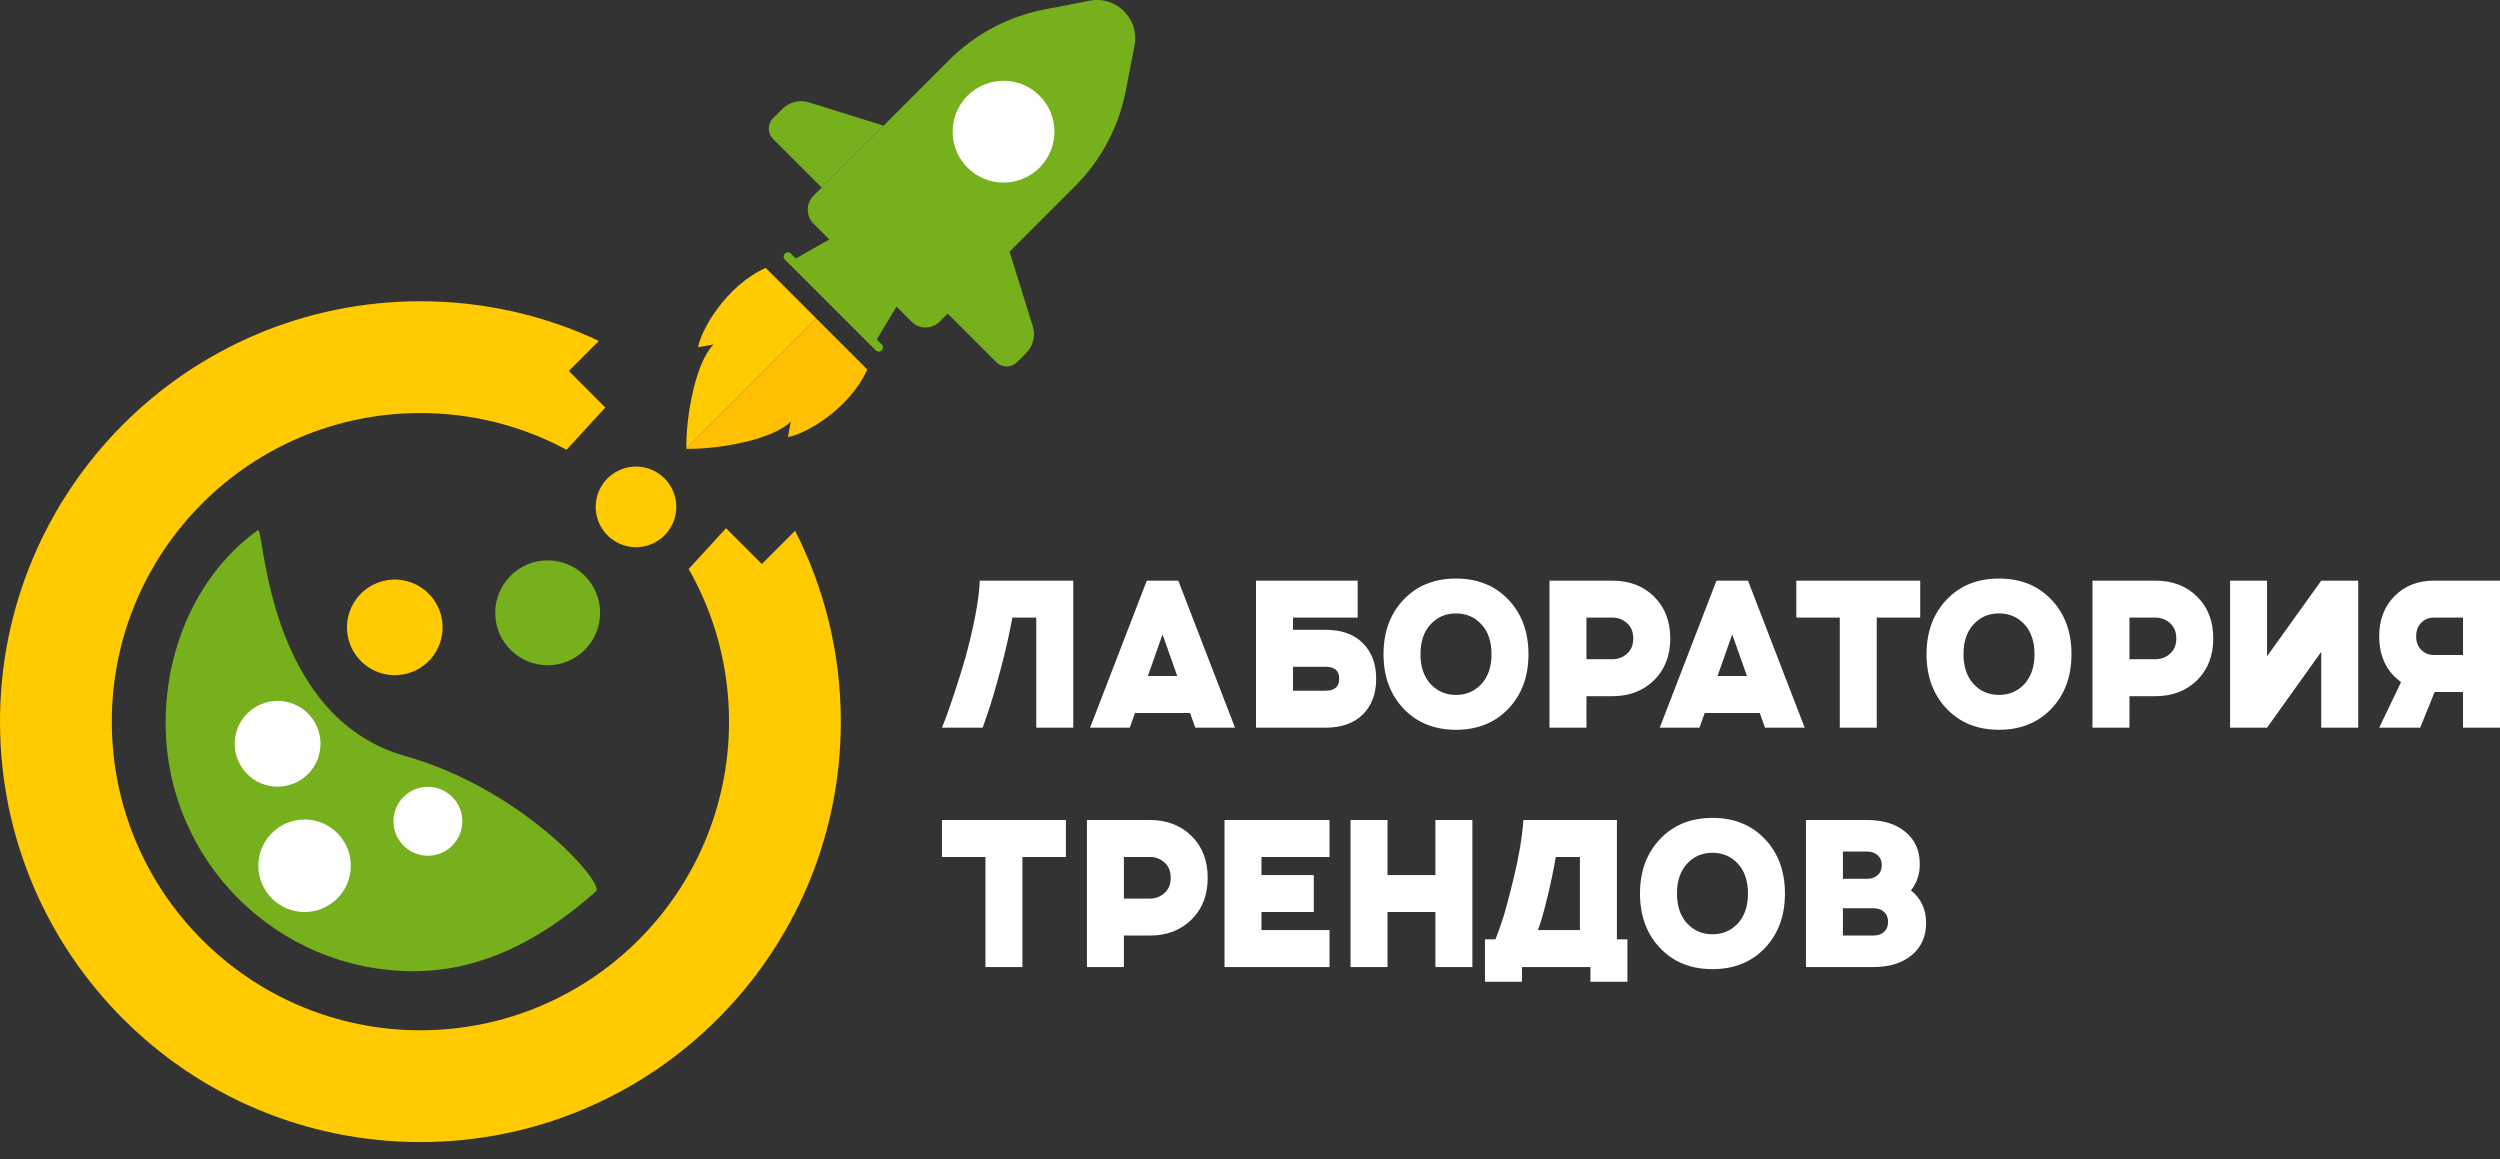 <?xml version="1.0" encoding="UTF-8"?> <svg xmlns="http://www.w3.org/2000/svg" width="138" height="64" viewBox="0 0 138 64" fill="none"><rect x="0" y="0" width="138" height="64" fill="#333333" stroke="none"/><path fill-rule="evenodd" clip-rule="evenodd" d="M59.244 40.168H57.203V34.092H55.882C55.719 34.989 55.503 35.944 55.232 36.956C54.962 37.969 54.73 38.758 54.536 39.322L54.246 40.168H51.997C52.051 40.037 52.123 39.853 52.212 39.617C52.3 39.382 52.459 38.924 52.687 38.243C52.915 37.563 53.118 36.908 53.296 36.278C53.474 35.648 53.644 34.935 53.806 34.139C53.968 33.343 54.061 32.647 54.084 32.052H59.244V40.168ZM63.303 32.052H65.042L68.173 40.168H65.981L65.691 39.357H62.653L62.363 40.168H60.172L63.303 32.052ZM63.361 37.316H64.984L64.172 35.02L63.361 37.316ZM71.373 34.092V34.765H73.17C74.051 34.765 74.737 35.01 75.228 35.501C75.719 35.992 75.965 36.647 75.965 37.467C75.965 38.294 75.719 38.951 75.228 39.438C74.737 39.925 74.051 40.168 73.17 40.168H69.332V32.052H74.944V34.092H71.373ZM73.17 36.806H71.373V38.127H73.17C73.673 38.127 73.924 37.907 73.924 37.467C73.924 37.026 73.673 36.806 73.17 36.806ZM77.478 39.119C76.74 38.342 76.371 37.339 76.371 36.11C76.371 34.881 76.74 33.878 77.478 33.101C78.216 32.324 79.18 31.936 80.371 31.936C81.561 31.936 82.526 32.324 83.264 33.101C84.002 33.878 84.371 34.881 84.371 36.11C84.371 37.339 84.002 38.342 83.264 39.119C82.526 39.896 81.561 40.284 80.371 40.284C79.18 40.284 78.216 39.896 77.478 39.119ZM78.968 34.463C78.597 34.865 78.411 35.414 78.411 36.11C78.411 36.806 78.597 37.355 78.968 37.757C79.339 38.158 79.807 38.359 80.371 38.359C80.935 38.359 81.403 38.158 81.774 37.757C82.145 37.355 82.331 36.806 82.331 36.11C82.331 35.414 82.145 34.865 81.774 34.463C81.403 34.061 80.935 33.86 80.371 33.86C79.807 33.86 79.339 34.061 78.968 34.463ZM89.01 38.429H87.572V40.168H85.531V32.052H89.01C89.945 32.052 90.71 32.345 91.305 32.933C91.901 33.52 92.198 34.289 92.198 35.24C92.198 36.191 91.901 36.96 91.305 37.548C90.71 38.135 89.945 38.429 89.01 38.429ZM87.572 34.092V36.388H89.01C89.319 36.388 89.587 36.286 89.815 36.081C90.043 35.876 90.157 35.596 90.157 35.24C90.157 34.885 90.043 34.605 89.815 34.4C89.587 34.195 89.319 34.092 89.01 34.092H87.572ZM94.749 32.052H96.489L99.619 40.168H97.428L97.138 39.357H94.1L93.81 40.168H91.619L94.749 32.052ZM94.807 37.316H96.43L95.619 35.02L94.807 37.316ZM101.556 40.168V34.092H99.156V32.052H105.997V34.092H103.597V40.168H101.556ZM107.452 39.119C106.714 38.342 106.345 37.339 106.345 36.11C106.345 34.881 106.714 33.878 107.452 33.101C108.19 32.324 109.155 31.936 110.345 31.936C111.536 31.936 112.5 32.324 113.238 33.101C113.976 33.878 114.346 34.881 114.346 36.11C114.346 37.339 113.976 38.342 113.238 39.119C112.5 39.896 111.536 40.284 110.345 40.284C109.155 40.284 108.19 39.896 107.452 39.119ZM108.942 34.463C108.571 34.865 108.385 35.414 108.385 36.11C108.385 36.806 108.571 37.355 108.942 37.757C109.313 38.158 109.781 38.359 110.345 38.359C110.909 38.359 111.377 38.158 111.748 37.757C112.119 37.355 112.305 36.806 112.305 36.11C112.305 35.414 112.119 34.865 111.748 34.463C111.377 34.061 110.909 33.86 110.345 33.86C109.781 33.86 109.313 34.061 108.942 34.463ZM118.984 38.429H117.546V40.168H115.505V32.052H118.984C119.919 32.052 120.684 32.345 121.279 32.933C121.875 33.52 122.172 34.289 122.172 35.24C122.172 36.191 121.875 36.96 121.279 37.548C120.684 38.135 119.919 38.429 118.984 38.429ZM117.546 34.092V36.388H118.984C119.293 36.388 119.561 36.286 119.79 36.081C120.018 35.876 120.132 35.596 120.132 35.24C120.132 34.885 120.018 34.605 119.79 34.4C119.561 34.195 119.293 34.092 118.984 34.092H117.546ZM128.132 35.982L125.141 40.168H123.1V32.052H125.141V36.226L128.132 32.052H130.173V40.168H128.132V35.982ZM134.394 38.197L133.594 40.168H131.333L132.539 37.652C131.735 37.072 131.333 36.23 131.333 35.124C131.333 34.212 131.615 33.472 132.179 32.904C132.743 32.336 133.466 32.052 134.347 32.052H138V40.168H135.959V38.197H134.394ZM135.959 36.156V34.092H134.347C134.077 34.092 133.847 34.185 133.658 34.371C133.468 34.556 133.373 34.807 133.373 35.124C133.373 35.441 133.468 35.693 133.658 35.878C133.847 36.064 134.077 36.156 134.347 36.156H135.959Z" fill="white"></path><path fill-rule="evenodd" clip-rule="evenodd" d="M54.397 53.381V47.305H51.997V45.264H58.838V47.305H56.438V53.381H54.397ZM63.477 51.642H62.039V53.381H59.998V45.264H63.477C64.412 45.264 65.177 45.558 65.772 46.146C66.368 46.733 66.665 47.502 66.665 48.453C66.665 49.404 66.368 50.173 65.772 50.761C65.177 51.348 64.412 51.642 63.477 51.642ZM62.039 47.305V49.601H63.477C63.786 49.601 64.054 49.499 64.282 49.294C64.51 49.089 64.624 48.809 64.624 48.453C64.624 48.098 64.51 47.817 64.282 47.612C64.054 47.408 63.786 47.305 63.477 47.305H62.039ZM67.593 53.381V45.264H73.39V47.305H69.633V48.302H72.521V50.343H69.633V51.34H73.39V53.381H67.593ZM74.55 53.381V45.264H76.591V48.302H79.234V45.264H81.275V53.381H79.234V50.343H76.591V53.381H74.55ZM87.792 54.193V53.381H84.012V54.193H81.971V51.851H82.551C82.651 51.596 82.775 51.252 82.922 50.819C83.069 50.386 83.283 49.59 83.565 48.43C83.848 47.27 84.023 46.215 84.093 45.264H89.253V51.851H89.833V54.193H87.792ZM84.893 51.34H87.212V47.305H85.879C85.755 48.024 85.612 48.72 85.45 49.392C85.287 50.065 85.156 50.56 85.055 50.877L84.893 51.34ZM91.636 52.332C90.897 51.555 90.528 50.552 90.528 49.323C90.528 48.094 90.897 47.091 91.636 46.314C92.374 45.537 93.338 45.148 94.529 45.148C95.719 45.148 96.683 45.537 97.422 46.314C98.16 47.091 98.529 48.094 98.529 49.323C98.529 50.552 98.16 51.555 97.422 52.332C96.683 53.109 95.719 53.497 94.529 53.497C93.338 53.497 92.374 53.109 91.636 52.332ZM93.126 47.676C92.755 48.078 92.569 48.627 92.569 49.323C92.569 50.019 92.755 50.568 93.126 50.969C93.497 51.371 93.965 51.572 94.529 51.572C95.093 51.572 95.561 51.371 95.932 50.969C96.303 50.568 96.488 50.019 96.488 49.323C96.488 48.627 96.303 48.078 95.932 47.676C95.561 47.274 95.093 47.073 94.529 47.073C93.965 47.073 93.497 47.274 93.126 47.676ZM99.689 53.381V45.264H103.063C103.952 45.264 104.659 45.485 105.185 45.925C105.711 46.366 105.973 46.957 105.973 47.7C105.973 48.256 105.811 48.739 105.486 49.149C106.043 49.597 106.321 50.196 106.321 50.946C106.321 51.688 106.058 52.28 105.533 52.72C105.007 53.161 104.3 53.381 103.411 53.381H99.689ZM103.063 48.511C103.295 48.511 103.488 48.444 103.643 48.308C103.797 48.173 103.875 47.989 103.875 47.757C103.875 47.526 103.797 47.342 103.643 47.207C103.488 47.072 103.295 47.004 103.063 47.004H101.729V48.511H103.063ZM103.411 50.135H101.729V51.642H103.411C103.658 51.642 103.855 51.574 104.002 51.439C104.149 51.304 104.223 51.12 104.223 50.888C104.223 50.656 104.149 50.473 104.002 50.337C103.855 50.202 103.658 50.135 103.411 50.135Z" fill="white"></path><path fill-rule="evenodd" clip-rule="evenodd" d="M23.206 22.8C26.126 22.8 28.874 23.534 31.275 24.828L33.414 22.493L31.399 20.478L33.059 18.818C30.068 17.414 26.729 16.629 23.207 16.629C10.39 16.629 0 27.019 0 39.836C0 52.652 10.39 63.042 23.207 63.042C36.023 63.042 46.413 52.652 46.413 39.836C46.413 36.042 45.503 32.461 43.889 29.298L42.054 31.133L40.077 29.156L38.015 31.408C39.432 33.893 40.242 36.77 40.242 39.836C40.242 49.244 32.615 56.871 23.206 56.871C13.798 56.871 6.171 49.244 6.171 39.836C6.171 30.427 13.798 22.8 23.206 22.8Z" fill="#FFCB00"></path><path fill-rule="evenodd" clip-rule="evenodd" d="M57.012 18.012L56.059 14.954L55.728 13.892L59.342 10.279C60.783 8.837 61.76 6.996 62.146 4.994L62.625 2.512C62.767 1.779 62.515 1.09 62.045 0.619C61.575 0.149 60.886 -0.102 60.152 0.039L57.67 0.518C55.668 0.904 53.827 1.881 52.385 3.323L44.908 10.8C44.48 11.228 44.48 11.923 44.908 12.351L45.777 13.22L45.277 13.502L43.929 14.266L43.658 13.994C43.567 13.903 43.417 13.903 43.326 13.994C43.234 14.086 43.234 14.235 43.326 14.326L48.339 19.339C48.43 19.431 48.58 19.431 48.671 19.339C48.762 19.248 48.762 19.099 48.671 19.007L48.4 18.736L49.191 17.416L49.484 16.927L50.313 17.756C50.741 18.184 51.436 18.184 51.865 17.756L52.311 17.309L53.008 18.006L54.992 19.99C55.309 20.307 55.822 20.307 56.139 19.99L56.65 19.479C57.034 19.096 57.173 18.53 57.012 18.012Z" fill="#76B01D"></path><path fill-rule="evenodd" clip-rule="evenodd" d="M44.652 5.652C44.133 5.491 43.568 5.63 43.185 6.014L42.674 6.525C42.357 6.841 42.357 7.355 42.674 7.671L44.658 9.656L45.355 10.353L48.772 6.936L47.71 6.605L44.652 5.652Z" fill="#76B01D"></path><path fill-rule="evenodd" clip-rule="evenodd" d="M57.382 9.256C56.284 10.353 54.505 10.353 53.408 9.256C52.311 8.158 52.311 6.379 53.408 5.282C54.505 4.185 56.284 4.185 57.382 5.282C58.479 6.379 58.479 8.158 57.382 9.256Z" fill="white"></path><path fill-rule="evenodd" clip-rule="evenodd" d="M42.267 14.787C40.01 15.808 38.658 18.316 38.538 19.17L39.391 19.012C38.38 20.023 37.861 22.99 37.886 24.776L45.071 17.591L42.267 14.787Z" fill="#FFCB00"></path><path fill-rule="evenodd" clip-rule="evenodd" d="M47.876 20.396C46.855 22.653 44.347 24.005 43.493 24.125L43.651 23.272C42.639 24.284 39.672 24.802 37.886 24.777L45.071 17.592L47.876 20.396Z" fill="#FEC000"></path><path fill-rule="evenodd" clip-rule="evenodd" d="M22.392 41.741C28.862 43.566 33.39 48.764 32.901 49.199C30.144 51.651 26.815 53.61 22.834 53.61C15.273 53.61 9.143 47.481 9.143 39.919C9.143 35.615 10.995 31.6 14.233 29.266C14.6 29.001 14.629 39.551 22.392 41.741Z" fill="#76B01D"></path><path fill-rule="evenodd" clip-rule="evenodd" d="M19.366 47.79C19.366 49.2 18.223 50.343 16.813 50.343C15.403 50.343 14.26 49.2 14.26 47.79C14.26 46.38 15.403 45.237 16.813 45.237C18.223 45.237 19.366 46.38 19.366 47.79Z" fill="white"></path><path fill-rule="evenodd" clip-rule="evenodd" d="M25.521 45.334C25.521 46.385 24.67 47.236 23.619 47.236C22.569 47.236 21.718 46.385 21.718 45.334C21.718 44.284 22.569 43.433 23.619 43.433C24.67 43.433 25.521 44.284 25.521 45.334Z" fill="white"></path><path fill-rule="evenodd" clip-rule="evenodd" d="M17.692 41.056C17.692 42.364 16.631 43.424 15.324 43.424C14.016 43.424 12.956 42.364 12.956 41.056C12.956 39.749 14.016 38.688 15.324 38.688C16.631 38.688 17.692 39.749 17.692 41.056Z" fill="white"></path><path fill-rule="evenodd" clip-rule="evenodd" d="M33.126 33.827C33.126 35.426 31.83 36.722 30.231 36.722C28.632 36.722 27.337 35.426 27.337 33.827C27.337 32.229 28.632 30.933 30.231 30.933C31.83 30.933 33.126 32.229 33.126 33.827Z" fill="#76B01D"></path><path fill-rule="evenodd" clip-rule="evenodd" d="M32.955 28.542C33.265 29.73 34.48 30.443 35.669 30.133C36.858 29.823 37.57 28.607 37.26 27.419C36.95 26.23 35.735 25.517 34.546 25.827C33.357 26.137 32.645 27.353 32.955 28.542Z" fill="#FFCB00"></path><path fill-rule="evenodd" clip-rule="evenodd" d="M19.239 35.297C19.607 36.708 21.048 37.552 22.459 37.185C23.869 36.817 24.714 35.376 24.346 33.965C23.979 32.555 22.537 31.709 21.126 32.077C19.716 32.445 18.871 33.887 19.239 35.297Z" fill="#FFCB00"></path></svg> 